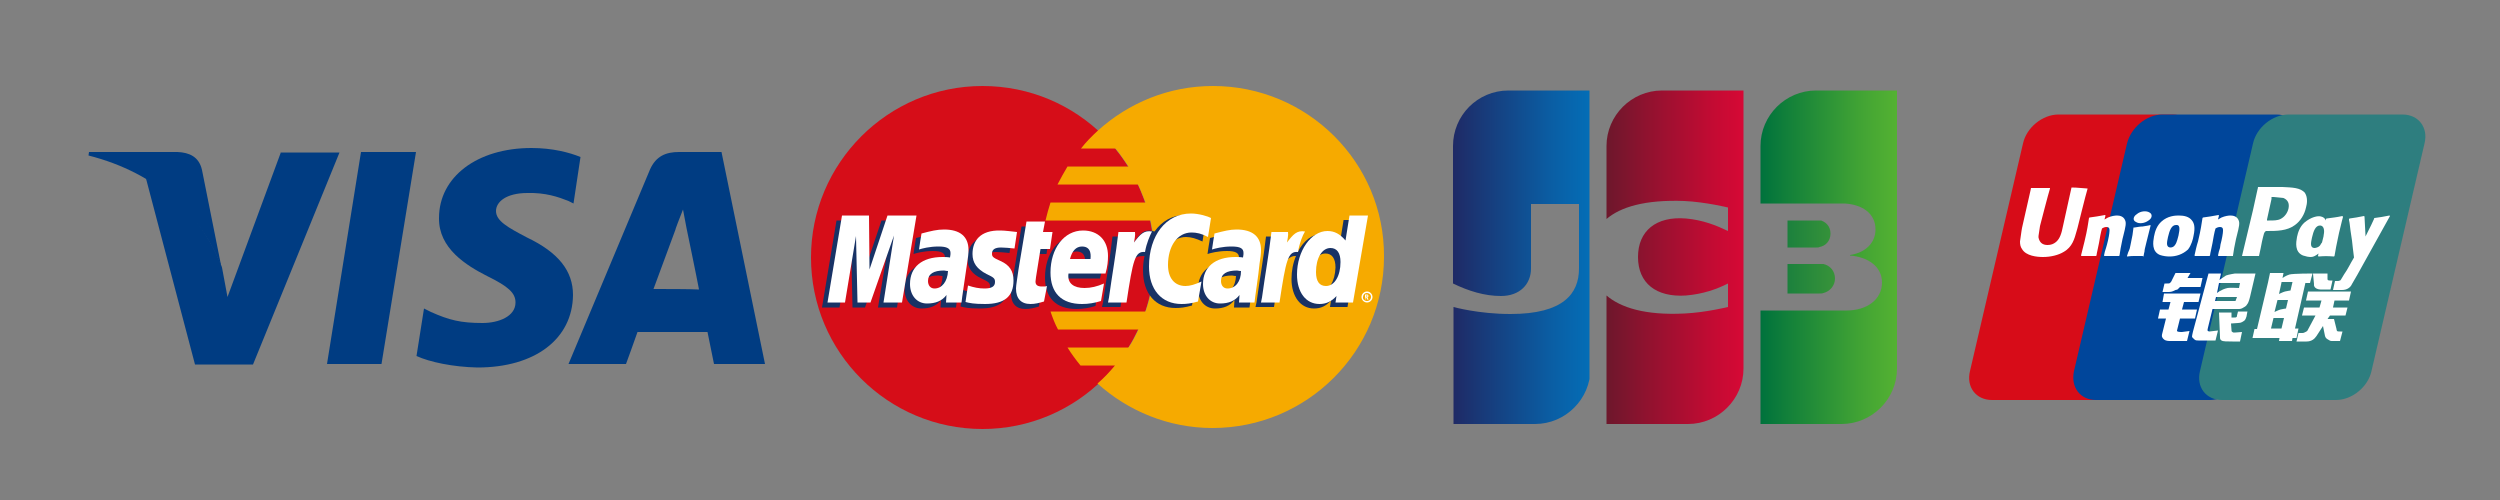 <?xml version="1.0" encoding="utf-8"?>
<!-- Generator: Adobe Illustrator 23.0.0, SVG Export Plug-In . SVG Version: 6.00 Build 0)  -->
<svg version="1.1" id="圖層_1" xmlns="http://www.w3.org/2000/svg" xmlns:xlink="http://www.w3.org/1999/xlink" x="0px" y="0px"
	 viewBox="0 0 500 100" style="enable-background:new 0 0 500 100;" xml:space="preserve">
<rect x="0" y="0" width="500" height="100" fill="#808080" stroke="none"/>
<style type="text/css">
	.st0{fill:#D70C18;}
	.st1{fill:#00469B;}
	.st2{fill:#2E7E7F;}
	.st3{fill-rule:evenodd;clip-rule:evenodd;fill:#FFFFFF;}
	.st4{fill:#FFFFFF;}
	.st5{fill:#D60D18;}
	.st6{fill:#F6AA00;}
	.st7{fill:#183265;}
	.st8{clip-path:url(#SVGID_2_);fill:url(#SVGID_3_);}
	.st9{clip-path:url(#SVGID_5_);fill:url(#SVGID_6_);}
	.st10{clip-path:url(#SVGID_8_);fill:url(#SVGID_9_);}
	.st11{clip-path:url(#SVGID_11_);fill:url(#SVGID_12_);}
	.st12{clip-path:url(#SVGID_14_);fill:url(#SVGID_15_);}
	.st13{fill:#003C82;}
</style>
<g>
	<g>
		<path class="st0" d="M411.7,22.9h22.8c3.2,0,5.2,2.6,4.4,5.8l-10.6,45.5c-0.7,3.2-3.9,5.8-7.1,5.8h-22.8c-3.2,0-5.2-2.6-4.4-5.8
			l10.6-45.5C405.3,25.5,408.5,22.9,411.7,22.9L411.7,22.9z"/>
		<path class="st1" d="M432.5,22.9h22.8c3.2,0,5.2,2.6,4.4,5.8l-10.6,45.5c-0.7,3.2-3.9,5.8-7.1,5.8h-22.8c-3.2,0-5.1-2.6-4.4-5.8
			l10.6-45.5C426.2,25.5,429.3,22.9,432.5,22.9L432.5,22.9z"/>
		<path class="st2" d="M457.7,22.9h22.8c3.2,0,5.2,2.6,4.4,5.8l-10.6,45.5c-0.7,3.2-3.9,5.8-7.1,5.8h-22.8c-3.2,0-5.2-2.6-4.4-5.8
			l10.6-45.5C451.3,25.5,454.5,22.9,457.7,22.9L457.7,22.9z"/>
		<path class="st3" d="M454.2,65.7h2.1l0.5-2.1h-2.1L454.2,65.7z M455.5,60l-0.6,2.4c0,0,0.8-0.4,1.2-0.5c0.4-0.1,1.1-0.2,1.1-0.2
			l0.4-1.7H455.5z M456.3,56.5l-0.5,2.3c0,0,0.8-0.4,1.2-0.5c0.4-0.1,1.1-0.2,1.1-0.2l0.4-1.7H456.3z M461.1,56.5l-2.1,9.2h0.7
			l-0.4,1.9h-0.8l-0.1,0.6h-2.6l0.1-0.6h-5.4l0.4-1.8l0.5,0l2.2-9.3l0.4-1.9h2.7l-0.2,1c0,0,0.7-0.5,1.4-0.7
			c0.7-0.2,4.6-0.2,4.6-0.2l-0.5,1.9H461.1z"/>
		<path class="st3" d="M462.6,54.7h2.9l0,1.1c0,0.2,0.1,0.3,0.5,0.3h0.5l-0.4,1.8h-1.5c-1.4,0.1-1.9-0.5-1.8-1.1L462.6,54.7z"/>
		<path class="st3" d="M463.1,63.1h-2.7l0.4-1.6h3.1l0.4-1.4h-3.1l0.4-1.8h8.6l-0.4,1.8h-2.9l-0.3,1.4h2.9l-0.4,1.6h-3.1l-0.5,0.7
			h1.3l0.5,2c0,0.2,0.1,0.3,0.1,0.4c0.1,0.1,0.5,0.1,0.7,0.1h0.4l-0.5,1.9h-1c-0.1,0-0.4,0-0.7,0c-0.3,0-0.5-0.2-0.7-0.3
			c-0.2-0.1-0.5-0.3-0.6-0.7l-0.4-2l-1.3,2c-0.4,0.6-1,1.1-2,1.1h-2l0.4-1.7h0.8c0.2,0,0.4-0.1,0.6-0.2c0.1-0.1,0.3-0.1,0.4-0.3
			L463.1,63.1z"/>
		<path class="st3" d="M432.8,58.7h7.3l-0.4,1.7h-2.9l-0.4,1.5h3l-0.4,1.8h-3l-0.6,2.4c-0.1,0.3,0.7,0.3,1,0.3l1.5-0.2l-0.5,2H434
			c-0.3,0-0.5,0-0.8-0.1c-0.3-0.1-0.4-0.2-0.6-0.4c-0.1-0.2-0.3-0.3-0.2-0.8l0.8-3.2h-1.6l0.4-1.8h1.7l0.4-1.5h-1.6L432.8,58.7z"/>
		<path class="st3" d="M437.5,55.6h3l-0.4,1.8H436l-0.4,0.4c-0.2,0.2-0.2,0.1-0.5,0.2c-0.2,0.1-0.7,0.4-1.3,0.4h-1.3l0.4-1.7h0.4
			c0.3,0,0.6,0,0.7-0.1c0.1-0.1,0.3-0.3,0.4-0.6l0.7-1.4h3L437.5,55.6z"/>
		<path class="st3" d="M443.4,58.6c0,0,0.8-0.7,2.1-1c0.3-0.1,2.3,0,2.3,0l0.2-1h-4.2L443.4,58.6z M447.4,59.4h-4.2l-0.2,0.8h3.6
			c0.4,0,0.5,0,0.5,0L447.4,59.4z M441.7,54.7h2.5l-0.3,1.3c0,0,0.8-0.6,1.3-0.9c0.5-0.2,1.8-0.4,1.8-0.4l4.1,0l-1.1,4.7
			c-0.2,0.8-0.4,1.3-0.6,1.5c-0.1,0.2-0.3,0.4-0.7,0.6c-0.3,0.2-0.6,0.3-0.9,0.3c-0.3,0-0.7,0-1.3,0h-4l-0.9,3.7
			c-0.1,0.4-0.1,0.5-0.1,0.6c0.1,0.1,0.2,0.2,0.4,0.2l1.7-0.2l-0.5,2h-2c-0.6,0-1.1,0-1.4,0c-0.3,0-0.6,0-0.8-0.2
			c-0.2-0.2-0.5-0.4-0.5-0.6c0-0.2,0.1-0.5,0.2-1L441.7,54.7z"/>
		<path class="st3" d="M449.5,62.2l-0.2,1.1c-0.1,0.3-0.2,0.6-0.4,0.8c-0.3,0.2-0.6,0.5-1.3,0.5l-1.4,0.1l0.1,1.3
			c0,0.4,0.1,0.3,0.2,0.4c0.1,0.1,0.1,0.1,0.2,0.1l0.4,0l1.3-0.1l-0.4,1.9h-1.5c-1.1,0-1.9,0-2.2-0.2c-0.3-0.2-0.3-0.4-0.3-0.7
			l-0.2-4.9h2.5l0,1h0.6c0.2,0,0.3,0,0.4-0.1c0.1-0.1,0.1-0.1,0.1-0.3l0.2-0.8H449.5z"/>
		<path class="st4" d="M414.3,37.5c-0.1,0.4-1.7,7.7-1.7,7.7c-0.3,1.5-0.6,2.5-1.4,3.2c-0.5,0.4-1,0.6-1.7,0.6c-1,0-1.6-0.5-1.8-1.5
			l0-0.3c0,0,0.3-2,0.3-2c0,0,1.7-6.6,2-7.5c0-0.1,0-0.1,0-0.1c-3.2,0-3.8,0-3.8,0c0,0.1-0.1,0.5-0.1,0.5l-1.7,7.5l-0.1,0.6
			l-0.3,2.1c0,0.6,0.1,1.1,0.4,1.5c0.8,1.4,3,1.6,4.2,1.6c1.6,0,3.1-0.4,4.1-1c1.8-1,2.2-2.7,2.6-4.1l0.2-0.7c0,0,1.7-6.9,2-7.8
			c0,0,0-0.1,0-0.1C415.3,37.5,414.6,37.5,414.3,37.5z"/>
		<path class="st4" d="M423.8,51.2c-1.2,0-1.5,0-2.9,0l-0.1-0.1c0.1-0.5,0.2-1,0.4-1.5l0.2-0.7c0.3-1.1,0.5-2.3,0.5-2.7
			c0-0.2,0.1-0.8-0.6-0.8c-0.3,0-0.6,0.1-0.9,0.3c-0.2,0.6-0.5,2.2-0.6,2.9c-0.3,1.6-0.4,1.7-0.5,2.5l-0.1,0.1c-1.2,0-1.6,0-2.9,0
			l-0.1-0.1c0.2-0.9,0.5-1.9,0.7-2.8c0.6-2.5,0.7-3.5,0.9-4.7l0.1-0.1c1.3-0.2,1.6-0.2,3.1-0.5l0.1,0.1l-0.2,0.8
			c0.2-0.1,0.5-0.3,0.7-0.4c0.7-0.3,1.4-0.4,1.8-0.4c0.6,0,1.3,0.2,1.6,0.9c0.3,0.6,0.1,1.4-0.3,3l-0.2,0.8
			c-0.4,1.8-0.4,2.1-0.6,3.3L423.8,51.2z"/>
		<path class="st4" d="M428.5,51.2c-0.7,0-1.1,0-1.6,0c-0.4,0-0.8,0-1.5,0.1l0-0.1l0,0c0.2-0.7,0.3-0.9,0.4-1.1
			c0.1-0.2,0.2-0.5,0.3-1.1c0.2-0.9,0.3-1.5,0.4-2c0.1-0.5,0.1-1,0.2-1.5l0.1,0l0.1,0c0.7-0.1,1.1-0.2,1.6-0.2
			c0.4-0.1,0.9-0.1,1.6-0.3l0,0.1l0,0.1c-0.1,0.5-0.3,1.1-0.4,1.6c-0.1,0.5-0.3,1.1-0.4,1.6c-0.3,1.2-0.4,1.6-0.4,1.9
			c-0.1,0.3-0.1,0.5-0.2,1L428.5,51.2L428.5,51.2z"/>
		<path class="st4" d="M435.7,47.1c-0.1,0.3-0.3,1.4-0.7,1.9c-0.2,0.3-0.5,0.5-0.9,0.5c-0.1,0-0.7,0-0.7-0.8c0-0.4,0.1-0.8,0.2-1.3
			c0.3-1.3,0.7-2.4,1.6-2.4C436,44.9,436,45.7,435.7,47.1z M438.7,47.2c0.4-1.8,0.1-2.6-0.3-3.1c-0.6-0.8-1.6-1-2.7-1
			c-0.7,0-2.2,0.1-3.4,1.2c-0.9,0.8-1.3,1.9-1.5,3c-0.2,1.1-0.5,3,1.2,3.7c0.6,0.2,1.3,0.3,1.9,0.3c1.3,0,2.6-0.4,3.7-1.4
			C438.3,49,438.6,47.8,438.7,47.2z"/>
		<path class="st4" d="M468.5,43.2c-1.4,0.3-1.8,0.3-3.2,0.5l-0.1,0.1c0,0.1,0,0.2,0,0.3c-0.2-0.4-0.5-0.7-1-0.8
			c-0.6-0.2-2,0.1-3.3,1.2c-0.9,0.8-1.3,1.9-1.5,2.9c-0.2,1.1-0.5,3,1.2,3.7c0.6,0.2,1.1,0.3,1.6,0.3c0.5,0,1-0.3,1.5-0.7
			c0,0.2-0.1,0.3-0.1,0.5l0.1,0.1c1.3-0.1,1.7-0.1,3.1,0l0.1-0.1c0.2-1.2,0.4-2.3,0.9-4.6c0.3-1.1,0.5-2.2,0.8-3.2L468.5,43.2z
			 M464,49.1c-0.2,0.3-0.8,0.5-1.1,0.5c-0.1,0-0.7,0-0.7-0.8c0-0.4,0.1-0.8,0.2-1.3c0.3-1.3,0.7-2.4,1.6-2.4c0.6,0,0.9,0.6,0.8,1.5
			c0,0.2-0.1,0.4-0.1,0.7c-0.1,0.4-0.2,0.8-0.3,1.2C464.2,48.7,464.1,49,464,49.1z"/>
		<path class="st4" d="M446.6,51.2c-1.1,0-1.5,0-2.9,0l-0.1-0.1c0.1-0.5,0.2-1,0.4-1.5l0.1-0.7c0.3-1.1,0.5-2.3,0.5-2.7
			c0-0.2,0.1-0.8-0.6-0.8c-0.3,0-0.6,0.1-0.9,0.3c-0.2,0.6-0.5,2.2-0.6,2.9c-0.3,1.6-0.4,1.7-0.5,2.5l-0.1,0.1c-1.2,0-1.6,0-2.9,0
			l-0.1-0.1c0.2-0.9,0.4-1.9,0.7-2.8c0.6-2.5,0.7-3.5,0.9-4.7l0.1-0.1c1.3-0.2,1.6-0.2,3.1-0.5l0.1,0.1l-0.2,0.8
			c0.2-0.1,0.5-0.3,0.7-0.4c0.7-0.3,1.4-0.4,1.8-0.4c0.6,0,1.3,0.2,1.6,0.9c0.3,0.6,0.1,1.4-0.3,3l-0.2,0.8
			c-0.4,1.8-0.4,2.1-0.6,3.3L446.6,51.2z"/>
		<path class="st4" d="M456.5,37.4l-1,0c-2.5,0-3.5,0-3.9,0c0,0.2-0.1,0.5-0.1,0.5l-0.9,4.1c0,0-2.1,8.7-2.2,9.2c2.2,0,3,0,3.4,0
			c0.1-0.4,0.6-2.8,0.6-2.9c0,0,0.4-1.8,0.5-1.8c0,0,0.1-0.2,0.3-0.3h0.2c1.9,0,4,0,5.6-1.2c1.1-0.8,1.9-2.1,2.2-3.5
			c0.1-0.4,0.2-0.8,0.2-1.3c0-0.6-0.1-1.1-0.4-1.6C460.1,37.5,458.4,37.5,456.5,37.4z M457.7,41.7c-0.2,0.9-0.8,1.7-1.6,2.1
			c-0.6,0.3-1.4,0.3-2.2,0.3h-0.5l0-0.2c0,0,0.9-4.1,0.9-4.1l0-0.2l0-0.2l0.4,0c0,0,1.9,0.2,2,0.2C457.6,40,457.9,40.7,457.7,41.7z"
			/>
		<path class="st4" d="M429.7,44.1c0.8-0.5,0.8-1.3,0.2-1.6c-0.6-0.4-1.8-0.3-2.5,0.3c-0.8,0.5-0.9,1.3-0.2,1.6
			C427.8,44.8,428.9,44.7,429.7,44.1z"/>
		<path class="st3" d="M478,43.2l-0.1-0.1c-1.4,0.3-1.7,0.3-3,0.5l-0.1,0.1c0,0,0,0,0,0.1v0c-1,2.2-0.9,1.8-1.7,3.5
			c0-0.1,0-0.1,0-0.2l-0.2-3.8l-0.1-0.1c-1.5,0.3-1.5,0.3-2.9,0.5l-0.1,0.1c0,0.1,0,0.1,0,0.2l0,0c0.2,0.9,0.1,0.7,0.3,2.1
			c0.1,0.7,0.2,1.4,0.3,2c0.1,1.1,0.2,1.7,0.4,3.4c-0.9,1.5-1.1,2.1-2,3.4v0l-0.6,1c-0.1,0.1-0.1,0.2-0.2,0.2
			c-0.1,0-0.2,0.1-0.4,0.1H467l-0.4,1.8l1.8,0c1,0,1.7-0.5,2-1.2l1.1-1.9L478,43.2z"/>
	</g>
</g>
<g>
	<g>
		<g>
			<g>
				<g>
					<path class="st5" d="M230.8,51.5c0,18.9-15.4,34.3-34.3,34.3c-18.9,0-34.3-15.3-34.3-34.3c0-18.9,15.4-34.3,34.3-34.3
						C215.5,17.2,230.8,32.5,230.8,51.5z"/>
					<g>
						<path class="st6" d="M242.6,17.2c-8.9,0-16.9,3.4-23,8.9c-1.2,1.1-2.4,2.3-3.4,3.6h6.9c0.9,1.1,1.8,2.4,2.6,3.6h-12.2
							c-0.7,1.2-1.4,2.4-2,3.6h16.1c0.6,1.2,1,2.4,1.5,3.6h-19c-0.4,1.2-0.7,2.4-1,3.6h21c0.5,2.3,0.8,4.8,0.8,7.3
							c0,3.8-0.6,7.5-1.8,10.9h-19c0.4,1.2,0.9,2.5,1.5,3.6h16.1c-0.6,1.2-1.2,2.5-2,3.6h-12.2c0.8,1.3,1.7,2.5,2.6,3.6h6.9
							c-1.1,1.3-2.2,2.5-3.5,3.6c6.1,5.5,14.2,8.9,23,8.9c18.9,0,34.3-15.3,34.3-34.3C276.9,32.5,261.5,17.2,242.6,17.2z"/>
					</g>
				</g>
			</g>
			<g>
				<g>
					<path class="st7" d="M188.5,55.2c-0.4,0-0.6-0.1-0.8-0.1c-2.1,0-3.2,0.7-3.2,2.2c0,0.9,0.5,1.4,1.3,1.4
						C187.4,58.7,188.5,57.3,188.5,55.2z M191.2,61.5c-0.5,0-3.1,0-3.1,0l0.1-1.5c-0.9,1.2-2.2,1.7-3.9,1.7c-2,0-3.4-1.6-3.4-3.9
						c0-3.4,2.4-5.5,6.5-5.5c0.4,0,1,0,1.5,0.1c0.1-0.5,0.1-0.7,0.1-0.9c0-0.9-0.7-1.3-2.4-1.3c-1.8,0-3.3,0.4-3.9,0.6
						c0-0.2,0.5-3.2,0.5-3.2c1.9-0.5,3.1-0.7,4.5-0.7c3.2,0,4.9,1.4,4.9,4.1c0,0.7-0.1,1.6-0.3,2.8C192,56.1,191.3,60.5,191.2,61.5z
						"/>
					<polygon class="st7" points="179.4,61.5 175.6,61.5 177.8,48.1 173,61.5 170.5,61.5 170.2,48.2 167.9,61.5 164.4,61.5 
						167.3,44.1 172.7,44.1 173,53.9 176.3,44.1 182.2,44.1 					"/>
					<path class="st7" d="M247.2,55.2c-0.4,0-0.6-0.1-0.8-0.1c-2.1,0-3.2,0.7-3.2,2.2c0,0.9,0.5,1.4,1.3,1.4
						C246,58.7,247.1,57.3,247.2,55.2z M249.9,61.5c-0.5,0-3.1,0-3.1,0l0.1-1.5c-0.9,1.2-2.2,1.7-3.9,1.7c-2,0-3.4-1.6-3.4-3.9
						c0-3.4,2.4-5.5,6.5-5.5c0.4,0,1,0,1.5,0.1c0.1-0.5,0.2-0.7,0.2-0.9c0-0.9-0.7-1.3-2.4-1.3c-1.8,0-3.3,0.4-3.9,0.6
						c0-0.2,0.5-3.2,0.5-3.2c1.8-0.5,3.1-0.7,4.5-0.7c3.2,0,4.9,1.4,4.9,4.1c0,0.7-0.1,1.6-0.3,2.8C250.7,56.1,250,60.5,249.9,61.5z
						"/>
					<path class="st7" d="M207.8,61.3c-1,0.3-1.8,0.5-2.7,0.5c-1.9,0-2.9-1.1-2.9-3.1c0-0.6,0.3-2.3,0.5-3.8
						c0.2-1.3,1.6-9.6,1.6-9.6h3.7l-0.4,2.1h2.2l-0.5,3.4H207c-0.4,2.7-1,6-1.1,6.5c0,0.7,0.4,1,1.3,1c0.4,0,0.8,0,1-0.1L207.8,61.3
						z"/>
					<path class="st7" d="M219.1,61.2c-1.3,0.4-2.5,0.6-3.8,0.6c-4.1,0-6.3-2.2-6.3-6.3c0-4.8,2.7-8.4,6.5-8.4c3,0,5,2,5,5.1
						c0,1-0.1,2.1-0.5,3.5h-7.4c-0.2,2,1.1,2.9,3.2,2.9c1.3,0,2.5-0.3,3.8-0.9L219.1,61.2z M217,52.8c0-0.3,0.4-2.5-1.7-2.5
						c-1.2,0-2,0.9-2.4,2.5H217z"/>
					<path class="st7" d="M193.5,51.8c0,1.8,0.9,3,2.8,3.9c1.5,0.7,1.7,0.9,1.7,1.6c0,0.9-0.7,1.3-2.1,1.3c-1.1,0-2.1-0.2-3.3-0.6
						c0,0-0.5,3.1-0.5,3.3c0.8,0.2,1.6,0.4,3.9,0.4c3.9,0,5.7-1.5,5.7-4.7c0-1.9-0.8-3.1-2.6-3.9c-1.6-0.7-1.7-0.9-1.7-1.5
						c0-0.8,0.6-1.2,1.8-1.2c0.7,0,1.7,0.1,2.7,0.2l0.5-3.3c-1-0.2-2.4-0.3-3.3-0.3C194.9,47.1,193.5,49.2,193.5,51.8z"/>
					<path class="st7" d="M237.2,47.4c1,0,2,0.3,3.3,0.9l0.6-3.8c-0.5-0.2-2.5-1.5-4.1-1.5c-2.5,0-4.6,1.2-6.1,3.3
						c-2.2-0.7-3.1,0.7-4.1,2.2l-1,0.2c0.1-0.5,0.1-0.9,0.1-1.4h-3.4c-0.5,4.4-1.3,8.8-1.9,13.2l-0.2,0.9h3.7c0.6-4,1-6.6,1.2-8.4
						l1.4-0.8c0.2-0.8,0.9-1,2.2-1c-0.2,0.9-0.3,1.9-0.3,2.9c0,4.6,2.5,7.5,6.5,7.5c1,0,1.9-0.1,3.3-0.5l0.7-4
						c-1.2,0.6-2.2,0.9-3.2,0.9c-2.2,0-3.5-1.6-3.5-4.2C232.5,50.1,234.4,47.4,237.2,47.4z"/>
					<path class="st7" d="M268.7,44.1l-0.8,5c-1-1.3-2.1-2.3-3.6-2.3c-1.9,0-3.6,1.4-4.7,3.5c-1.6-0.3-3.2-0.9-3.2-0.9v0
						c0.1-1.2,0.2-1.9,0.2-2.1h-3.4c-0.5,4.4-1.3,8.8-1.9,13.2l-0.2,0.9h3.7c0.5-3.3,0.9-6,1.2-8.1c1.3-1.1,1.9-2.2,3.2-2.1
						c-0.6,1.4-0.9,3-0.9,4.6c0,3.5,1.8,5.9,4.5,5.9c1.4,0,2.4-0.5,3.4-1.6l-0.2,1.3h3.5l2.8-17.4H268.7z M264.1,58.2
						c-1.3,0-1.9-0.9-1.9-2.8c0-2.8,1.2-4.7,2.9-4.7c1.3,0,2,1,2,2.8C267,56.3,265.8,58.2,264.1,58.2z"/>
				</g>
				<g>
					<polygon class="st4" points="180.4,60.5 176.7,60.5 178.8,47.1 174.1,60.5 171.5,60.5 171.2,47.2 169,60.5 165.5,60.5 
						168.4,43.1 173.8,43.1 173.9,53.9 177.5,43.1 183.3,43.1 					"/>
					<path class="st4" d="M189.6,54.2c-0.4,0-0.6-0.1-0.8-0.1c-2.1,0-3.2,0.7-3.2,2.1c0,0.9,0.5,1.5,1.3,1.5
						C188.4,57.7,189.5,56.3,189.6,54.2z M192.3,60.5c-0.5,0-3.1,0-3.1,0l0.1-1.5c-0.9,1.2-2.2,1.7-3.9,1.7c-2,0-3.4-1.6-3.4-3.9
						c0-3.4,2.4-5.4,6.5-5.4c0.4,0,1,0,1.5,0.1c0.1-0.5,0.1-0.7,0.1-0.9c0-0.9-0.7-1.3-2.4-1.3c-1.8,0-3.3,0.4-3.9,0.6
						c0-0.2,0.5-3.2,0.5-3.2c1.9-0.5,3.1-0.8,4.5-0.8c3.2,0,4.9,1.4,4.9,4.1c0,0.7-0.1,1.6-0.3,2.8C193.1,55,192.4,59.4,192.3,60.5z
						"/>
					<path class="st4" d="M242.2,43.6l-0.6,3.8c-1.3-0.7-2.3-0.9-3.3-0.9c-2.8,0-4.7,2.7-4.7,6.5c0,2.6,1.3,4.2,3.5,4.2
						c0.9,0,1.9-0.3,3.2-0.9l-0.7,4c-1.4,0.4-2.3,0.5-3.3,0.5c-4,0-6.5-2.9-6.5-7.5c0-6.2,3.4-10.6,8.4-10.6
						C239.8,42.7,241.7,43.3,242.2,43.6z"/>
					<path class="st4" d="M248.2,54.2c-0.4,0-0.6-0.1-0.8-0.1c-2.1,0-3.2,0.7-3.2,2.1c0,0.9,0.5,1.5,1.3,1.5
						C247.1,57.7,248.2,56.3,248.2,54.2z M250.9,60.5c-0.5,0-3.1,0-3.1,0l0.1-1.5c-0.9,1.2-2.2,1.7-3.9,1.7c-2,0-3.4-1.6-3.4-3.9
						c0-3.4,2.4-5.4,6.5-5.4c0.4,0,1,0,1.5,0.1c0.1-0.5,0.1-0.7,0.1-0.9c0-0.9-0.6-1.3-2.4-1.3c-1.8,0-3.3,0.4-3.9,0.6
						c0-0.2,0.5-3.2,0.5-3.2c1.9-0.5,3.1-0.8,4.4-0.8c3.2,0,4.9,1.4,4.9,4.1c0,0.7-0.1,1.6-0.3,2.8C251.7,55,251,59.4,250.9,60.5z"
						/>
					<path class="st4" d="M208.8,60.3c-1,0.3-1.8,0.5-2.7,0.5c-1.9,0-2.9-1.1-2.9-3.1c0-0.6,0.3-2.3,0.5-3.8
						c0.2-1.3,1.6-9.6,1.6-9.6h3.7l-0.4,2.1h1.9l-0.5,3.4h-1.9c-0.4,2.7-1,6-1,6.5c0,0.7,0.4,1,1.3,1c0.4,0,0.8,0,1-0.1L208.8,60.3z
						"/>
					<path class="st4" d="M220.2,60.2c-1.3,0.4-2.5,0.6-3.8,0.6c-4.1,0-6.3-2.2-6.3-6.3c0-4.8,2.7-8.4,6.5-8.4c3.1,0,5,2,5,5.1
						c0,1-0.1,2.1-0.5,3.5h-7.4c-0.3,2,1.1,2.9,3.2,2.9c1.3,0,2.5-0.3,3.9-0.9L220.2,60.2z M218.1,51.8c0-0.3,0.4-2.5-1.7-2.5
						c-1.2,0-2,0.9-2.4,2.5H218.1z"/>
					<path class="st4" d="M194.5,50.8c0,1.8,0.9,3,2.8,4c1.5,0.7,1.7,0.9,1.7,1.6c0,0.9-0.7,1.3-2.1,1.3c-1.1,0-2.1-0.2-3.3-0.6
						c0,0-0.5,3.1-0.5,3.3c0.8,0.2,1.6,0.4,3.9,0.4c3.9,0,5.7-1.5,5.7-4.7c0-1.9-0.8-3.1-2.6-3.9c-1.6-0.7-1.7-0.9-1.7-1.5
						c0-0.8,0.6-1.2,1.8-1.2c0.7,0,1.7,0.1,2.7,0.2l0.5-3.3c-1-0.1-2.4-0.3-3.3-0.3C196,46,194.5,48.2,194.5,50.8z"/>
					<path class="st4" d="M270.6,60.5h-3.5l0.2-1.3c-1,1.1-2.1,1.6-3.4,1.6c-2.7,0-4.5-2.3-4.5-5.9c0-4.7,2.8-8.7,6.1-8.7
						c1.4,0,2.5,0.6,3.6,1.9l0.8-5h3.7L270.6,60.5z M265.2,57.2c1.7,0,2.9-2,2.9-4.8c0-1.8-0.7-2.8-2-2.8c-1.7,0-2.9,2-2.9,4.8
						C263.2,56.3,263.9,57.2,265.2,57.2z"/>
					<path class="st4" d="M254.3,46.3c-0.5,4.4-1.3,8.8-1.9,13.2l-0.2,1h3.7c1.3-8.6,1.7-10.3,3.7-10.1c0.3-1.8,0.9-3.3,1.4-4.1
						c-1.6-0.3-2.4,0.6-3.6,2.2c0.1-0.7,0.3-1.4,0.2-2.1H254.3z"/>
					<path class="st4" d="M223.7,46.3c-0.5,4.4-1.3,8.8-1.9,13.2l-0.2,1h3.7c1.3-8.6,1.7-10.3,3.7-10.1c0.3-1.8,1-3.3,1.4-4.1
						c-1.6-0.3-2.4,0.6-3.6,2.2c0.1-0.7,0.3-1.4,0.2-2.1H223.7z"/>
					<g>
						<path class="st4" d="M272.3,59.4c0-0.6,0.5-1.1,1.1-1.1c0.6,0,1.1,0.5,1.1,1.1c0,0.6-0.5,1.1-1.1,1.1
							C272.8,60.5,272.3,60,272.3,59.4z M273.4,60.2c0.5,0,0.8-0.4,0.8-0.8c0-0.5-0.4-0.8-0.8-0.8c-0.5,0-0.8,0.4-0.8,0.8
							C272.5,59.8,272.9,60.2,273.4,60.2z M273.2,59.9H273v-1h0.4c0.1,0,0.2,0,0.2,0.1c0.1,0.1,0.1,0.2,0.1,0.2
							c0,0.1-0.1,0.2-0.2,0.3l0.2,0.4h-0.3l-0.1-0.4h-0.2V59.9z M273.2,59.3h0.1c0,0,0.1,0,0.1,0c0,0,0.1-0.1,0.1-0.1
							c0,0,0-0.1-0.1-0.1c0,0-0.1,0-0.1,0h-0.1V59.3z"/>
					</g>
				</g>
			</g>
		</g>
	</g>
</g>
<g>
	<g>
		<g>
			<g>
				<defs>
					<path id="SVGID_1_" d="M357.5,52.8v5.9h6.4c0.2,0,0.6,0,0.8-0.1c1.2-0.3,2.3-1.4,2.3-2.9c0-1.5-1-2.6-2.3-2.9
						c-0.2,0-0.6-0.1-0.8-0.1H357.5z"/>
				</defs>
				<clipPath id="SVGID_2_">
					<use xlink:href="#SVGID_1_"  style="overflow:visible;"/>
				</clipPath>
				
					<linearGradient id="SVGID_3_" gradientUnits="userSpaceOnUse" x1="-117.832" y1="157.839" x2="-116.778" y2="157.839" gradientTransform="matrix(26.105 0 0 -26.105 3428.356 4176.181)">
					<stop  offset="0" style="stop-color:#0C763F"/>
					<stop  offset="0.115" style="stop-color:#167D3E"/>
					<stop  offset="0.706" style="stop-color:#469D37"/>
					<stop  offset="1" style="stop-color:#59AA35"/>
				</linearGradient>
				<rect x="357.5" y="52.8" class="st8" width="9.5" height="5.9"/>
			</g>
			<g>
				<defs>
					<path id="SVGID_4_" d="M363.2,18.1c-6.1,0-11.1,5-11.1,11.1v11.5h15.7c0.4,0,0.8,0,1.1,0c3.6,0.2,6.2,2,6.2,5.2
						c0,2.5-1.8,4.6-5.1,5.1v0.1c3.6,0.3,6.4,2.2,6.4,5.4c0,3.4-3,5.6-7.1,5.6h-17.3v22.7h16.3c6.1,0,11.1-5,11.1-11.1V18.1H363.2z"
						/>
				</defs>
				<clipPath id="SVGID_5_">
					<use xlink:href="#SVGID_4_"  style="overflow:visible;"/>
				</clipPath>
				
					<linearGradient id="SVGID_6_" gradientUnits="userSpaceOnUse" x1="-117.828" y1="157.852" x2="-116.775" y2="157.852" gradientTransform="matrix(26.11 0 0 -26.11 3428.727 4172.898)">
					<stop  offset="0" style="stop-color:#00723C"/>
					<stop  offset="0.188" style="stop-color:#12803A"/>
					<stop  offset="0.73" style="stop-color:#42A434"/>
					<stop  offset="1" style="stop-color:#55B232"/>
				</linearGradient>
				<rect x="352.1" y="18.1" class="st9" width="27.4" height="66.7"/>
			</g>
			<g>
				<defs>
					<path id="SVGID_7_" d="M357.5,44.1v5.4h5.8c0.2,0,0.5,0,0.6-0.1c1.2-0.2,2.2-1.2,2.2-2.7c0-1.5-1-2.4-2.2-2.7
						c-0.1,0-0.4,0-0.6,0H357.5z"/>
				</defs>
				<clipPath id="SVGID_8_">
					<use xlink:href="#SVGID_7_"  style="overflow:visible;"/>
				</clipPath>
				
					<linearGradient id="SVGID_9_" gradientUnits="userSpaceOnUse" x1="-117.833" y1="157.854" x2="-116.78" y2="157.854" gradientTransform="matrix(26.104 0 0 -26.104 3428.262 4167.471)">
					<stop  offset="0" style="stop-color:#0C763F"/>
					<stop  offset="0.115" style="stop-color:#167D3E"/>
					<stop  offset="0.706" style="stop-color:#469D37"/>
					<stop  offset="1" style="stop-color:#59AA35"/>
				</linearGradient>
				<rect x="357.5" y="44.1" class="st10" width="8.7" height="5.4"/>
			</g>
			<g>
				<defs>
					<path id="SVGID_10_" d="M301.7,18.1c-6.2,0-11.1,5-11.1,11.1v27.5c3.1,1.5,6.3,2.5,9.6,2.5c3.8,0,6-2.4,6-5.5V40.8h9.6v12.9
						c0,5-3.1,9.1-13.7,9.1c-6.4,0-11.4-1.4-11.4-1.4v23.4h16.3c6.1,0,11.1-5,11.1-11.1V18.1H301.7z"/>
				</defs>
				<clipPath id="SVGID_11_">
					<use xlink:href="#SVGID_10_"  style="overflow:visible;"/>
				</clipPath>
				
					<linearGradient id="SVGID_12_" gradientUnits="userSpaceOnUse" x1="-117.916" y1="157.877" x2="-116.864" y2="157.877" gradientTransform="matrix(26.063 0 0 -26.063 3364.002 4166.207)">
					<stop  offset="0" style="stop-color:#1F2A66"/>
					<stop  offset="0.143" style="stop-color:#1A3573"/>
					<stop  offset="0.716" style="stop-color:#0A5EA4"/>
					<stop  offset="1" style="stop-color:#036EB7"/>
				</linearGradient>
				<rect x="290.5" y="18.1" class="st11" width="27.4" height="66.7"/>
			</g>
			<g>
				<defs>
					<path id="SVGID_13_" d="M332.4,18.1c-6.1,0-11.1,5-11.1,11.1v14.6c2.8-2.4,7.7-3.9,15.6-3.6c4.2,0.2,8.7,1.3,8.7,1.3v4.7
						c-2.3-1.1-5-2.2-8.4-2.5c-6-0.5-9.6,2.5-9.6,7.7c0,5.2,3.6,8.1,9.6,7.7c3.5-0.3,6.2-1.3,8.4-2.4v4.7c0,0-4.5,1.1-8.7,1.3
						c-7.9,0.4-12.8-1.2-15.6-3.6v25.7h16.3c6.1,0,11.1-5,11.1-11.1V18.1H332.4z"/>
				</defs>
				<clipPath id="SVGID_14_">
					<use xlink:href="#SVGID_13_"  style="overflow:visible;"/>
				</clipPath>
				
					<linearGradient id="SVGID_15_" gradientUnits="userSpaceOnUse" x1="-117.856" y1="157.877" x2="-116.804" y2="157.877" gradientTransform="matrix(26.064 0 0 -26.064 3393.4 4166.442)">
					<stop  offset="0" style="stop-color:#6E172C"/>
					<stop  offset="0.285" style="stop-color:#90122F"/>
					<stop  offset="0.765" style="stop-color:#C30B33"/>
					<stop  offset="1" style="stop-color:#D70835"/>
				</linearGradient>
				<rect x="321.3" y="18.1" class="st12" width="27.4" height="66.7"/>
			</g>
		</g>
	</g>
</g>
<g>
	<path class="st13" d="M56.2,30.4l-10.7,29l-1.1-5.9c-2.7-7.2-8.5-14.8-15.2-17.8l9.8,37.2l11.6,0l17.3-42.4H56.2L56.2,30.4z"/>
	<polygon class="st13" points="65.4,72.8 72.2,30.4 83.2,30.4 76.3,72.8 65.4,72.8 	"/>
	<path class="st13" d="M116.1,31.4c-2.2-0.9-5.6-1.8-9.8-1.8c-10.9,0-18.5,5.8-18.5,14c-0.1,6.1,5.5,9.5,9.6,11.6
		c4.3,2.1,5.7,3.4,5.7,5.3c0,2.8-3.4,4.1-6.6,4.1c-4.4,0-6.7-0.6-10.3-2.2l-1.4-0.7l-1.5,9.5c2.6,1.2,7.3,2.2,12.2,2.3
		c11.5,0,19-5.7,19.1-14.5c0-4.8-2.9-8.5-9.2-11.5c-3.8-2-6.2-3.3-6.2-5.3c0-1.8,2-3.6,6.3-3.6c3.6-0.1,6.2,0.8,8.2,1.6l1,0.5
		L116.1,31.4L116.1,31.4z"/>
	<path class="st13" d="M144.3,30.4h-8.5c-2.6,0-4.6,0.8-5.8,3.5l-16.3,38.9h11.5c0,0,1.9-5.2,2.3-6.4c1.3,0,12.4,0,14,0
		c0.3,1.5,1.3,6.4,1.3,6.4h10.2L144.3,30.4L144.3,30.4z M130.7,57.8c0.9-2.4,4.4-11.9,4.4-11.9c-0.1,0.1,0.9-2.5,1.5-4l0.7,3.7
		c0,0,2.1,10.1,2.5,12.3C138.1,57.8,132.9,57.8,130.7,57.8L130.7,57.8z"/>
	<path class="st13" d="M35.5,30.4H17.8l-0.1,0.7c13.8,3.5,22.8,12.2,26.6,22.4L40.4,34C39.8,31.3,37.8,30.5,35.5,30.4L35.5,30.4z"/>
</g>
</svg>

